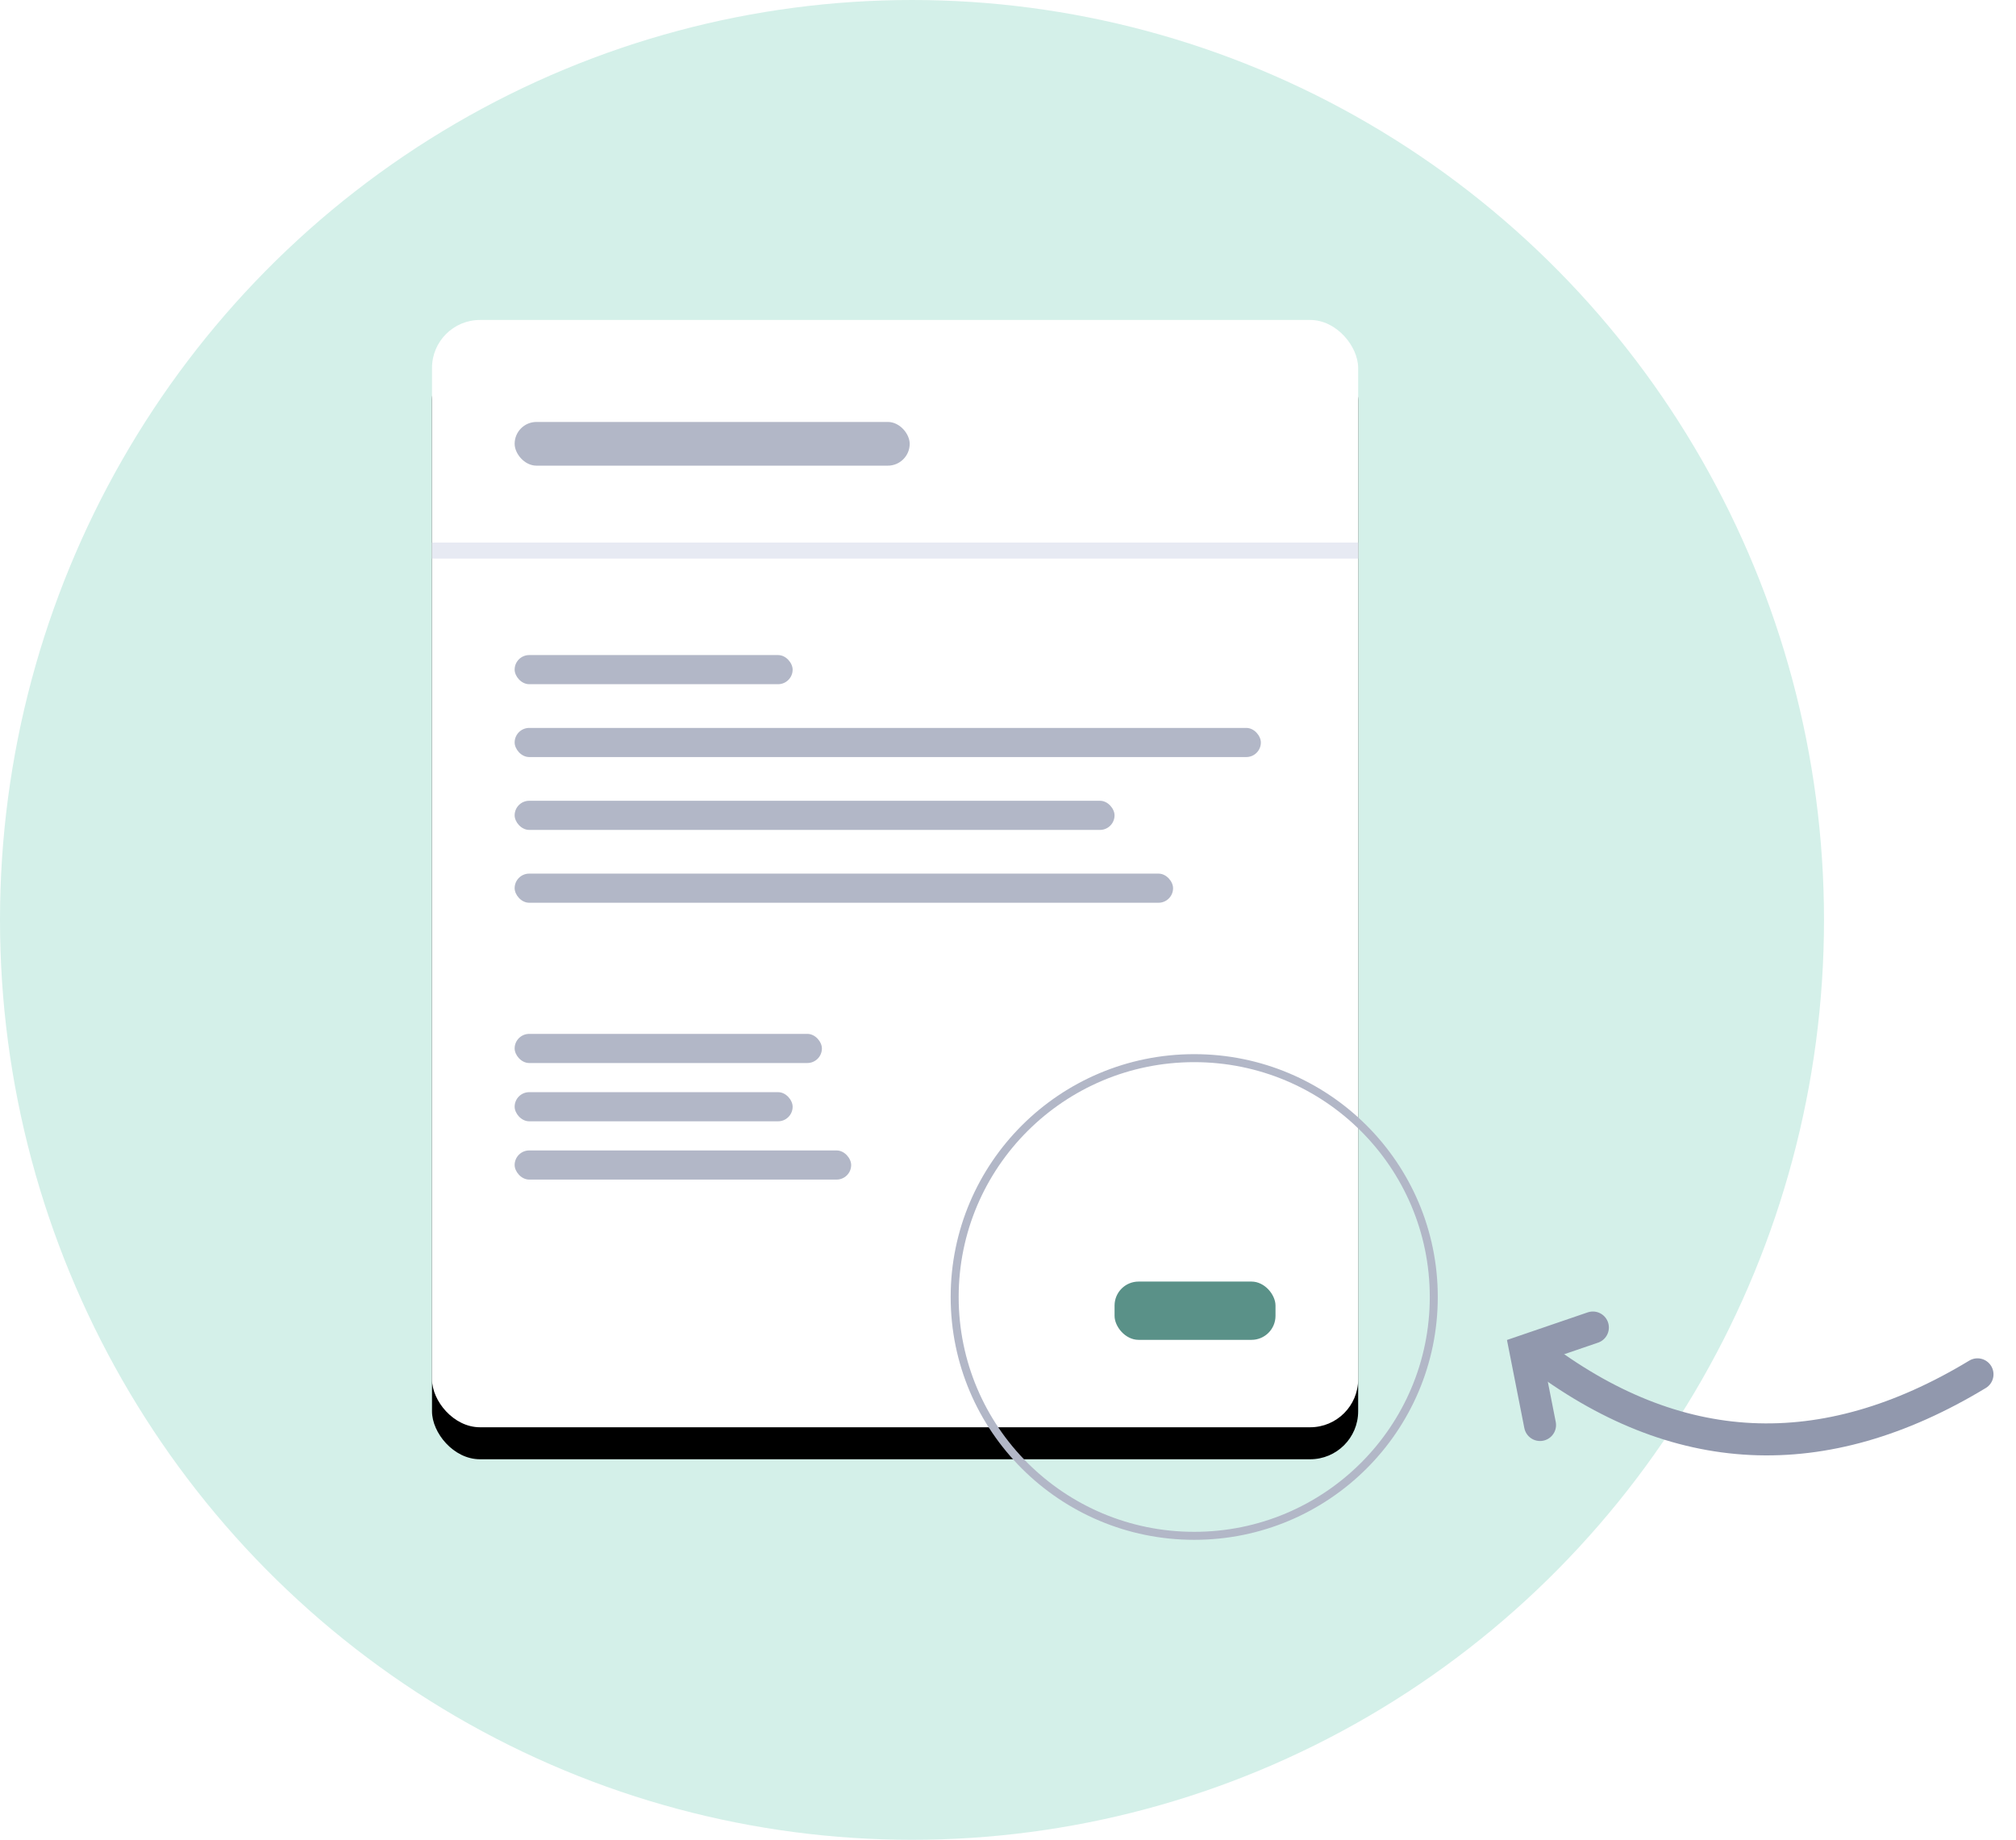 <?xml version="1.0" encoding="UTF-8"?>
<svg width="126px" height="115px" viewBox="0 0 126 115" version="1.1" xmlns="http://www.w3.org/2000/svg" xmlns:xlink="http://www.w3.org/1999/xlink">
    <title>06893B52-9E60-41D8-B00C-D7A2A4974BEF</title>
    <defs>
        <rect id="path-1" x="1.07215163e-13" y="0" width="57.885" height="69.214" rx="3"></rect>
        <filter x="-12.1%" y="-7.2%" width="124.2%" height="120.2%" filterUnits="objectBoundingBox" id="filter-2">
            <feOffset dx="0" dy="2" in="SourceAlpha" result="shadowOffsetOuter1"></feOffset>
            <feGaussianBlur stdDeviation="2" in="shadowOffsetOuter1" result="shadowBlurOuter1"></feGaussianBlur>
            <feColorMatrix values="0 0 0 0 0.561   0 0 0 0 0.765   0 0 0 0 0.729  0 0 0 0.5 0" type="matrix" in="shadowBlurOuter1"></feColorMatrix>
        </filter>
    </defs>
    <g id="Nuova-ricerca-packaging" stroke="none" stroke-width="1" fill="none" fill-rule="evenodd">
        <g id="Ricerca-packaging_database_guida" transform="translate(-767, -444)">
            <g id="Group-21" transform="translate(221, 227)">
                <g id="Group-22" transform="translate(546, 217)">
                    <ellipse id="Oval" fill="#D4F0E9" cx="57" cy="57.5" rx="57" ry="57.5"></ellipse>
                    <g id="Group-10" transform="translate(27, 20)">
                        <g id="Group-4">
                            <g id="Rectangle">
                                <use fill="black" fill-opacity="1" filter="url(#filter-2)" xlink:href="#path-1"></use>
                                <use fill="#FFFFFF" fill-rule="evenodd" xlink:href="#path-1"></use>
                            </g>
                            <rect id="Rectangle" fill="#B2B7C7" x="5.165" y="6.375" width="24.691" height="2.732" rx="1.366"></rect>
                            <rect id="Rectangle" fill="#5A9188" x="42.66" y="60.107" width="10.059" height="3.643" rx="1.5"></rect>
                            <rect id="Rectangle" fill="#B2B7C7" x="5.165" y="20.946" width="17.375" height="1.821" rx="0.911"></rect>
                            <rect id="Rectangle" fill="#B2B7C7" x="5.165" y="25.5" width="46.639" height="1.821" rx="0.911"></rect>
                            <rect id="Rectangle" fill="#B2B7C7" x="5.165" y="30.054" width="37.494" height="1.821" rx="0.911"></rect>
                            <rect id="Rectangle" fill="#B2B7C7" x="5.165" y="34.607" width="41.152" height="1.821" rx="0.911"></rect>
                            <rect id="Rectangle" fill="#B2B7C7" x="5.165" y="44.625" width="19.204" height="1.821" rx="0.911"></rect>
                            <rect id="Rectangle" fill="#B2B7C7" x="5.165" y="48.268" width="17.375" height="1.821" rx="0.911"></rect>
                            <rect id="Rectangle" fill="#B2B7C7" x="5.165" y="51.911" width="21.033" height="1.821" rx="0.911"></rect>
                            <line x1="2.07932437e-13" y1="14.415" x2="57.885" y2="14.415" id="Path-5" stroke="#E7EAF3"></line>
                        </g>
                        <g id="Group-6" transform="translate(82.224, 65.62) rotate(-190) translate(-82.224, -65.62) translate(67.882, 60.277)" stroke="#9198AD" stroke-linecap="round" stroke-width="2">
                            <path d="M0.24,2.567 C10.753,-1.505 19.744,0.531 27.213,8.674" id="Path-6"></path>
                            <polyline id="Path-7" points="23.406 9.623 27.811 8.935 27.716 4.195"></polyline>
                        </g>
                        <ellipse id="Oval" stroke="#B2B7C7" stroke-width="0.5" cx="47.639" cy="61.071" rx="14.972" ry="14.929"></ellipse>
                    </g>
                </g>
            </g>
        </g>
    </g>
</svg>